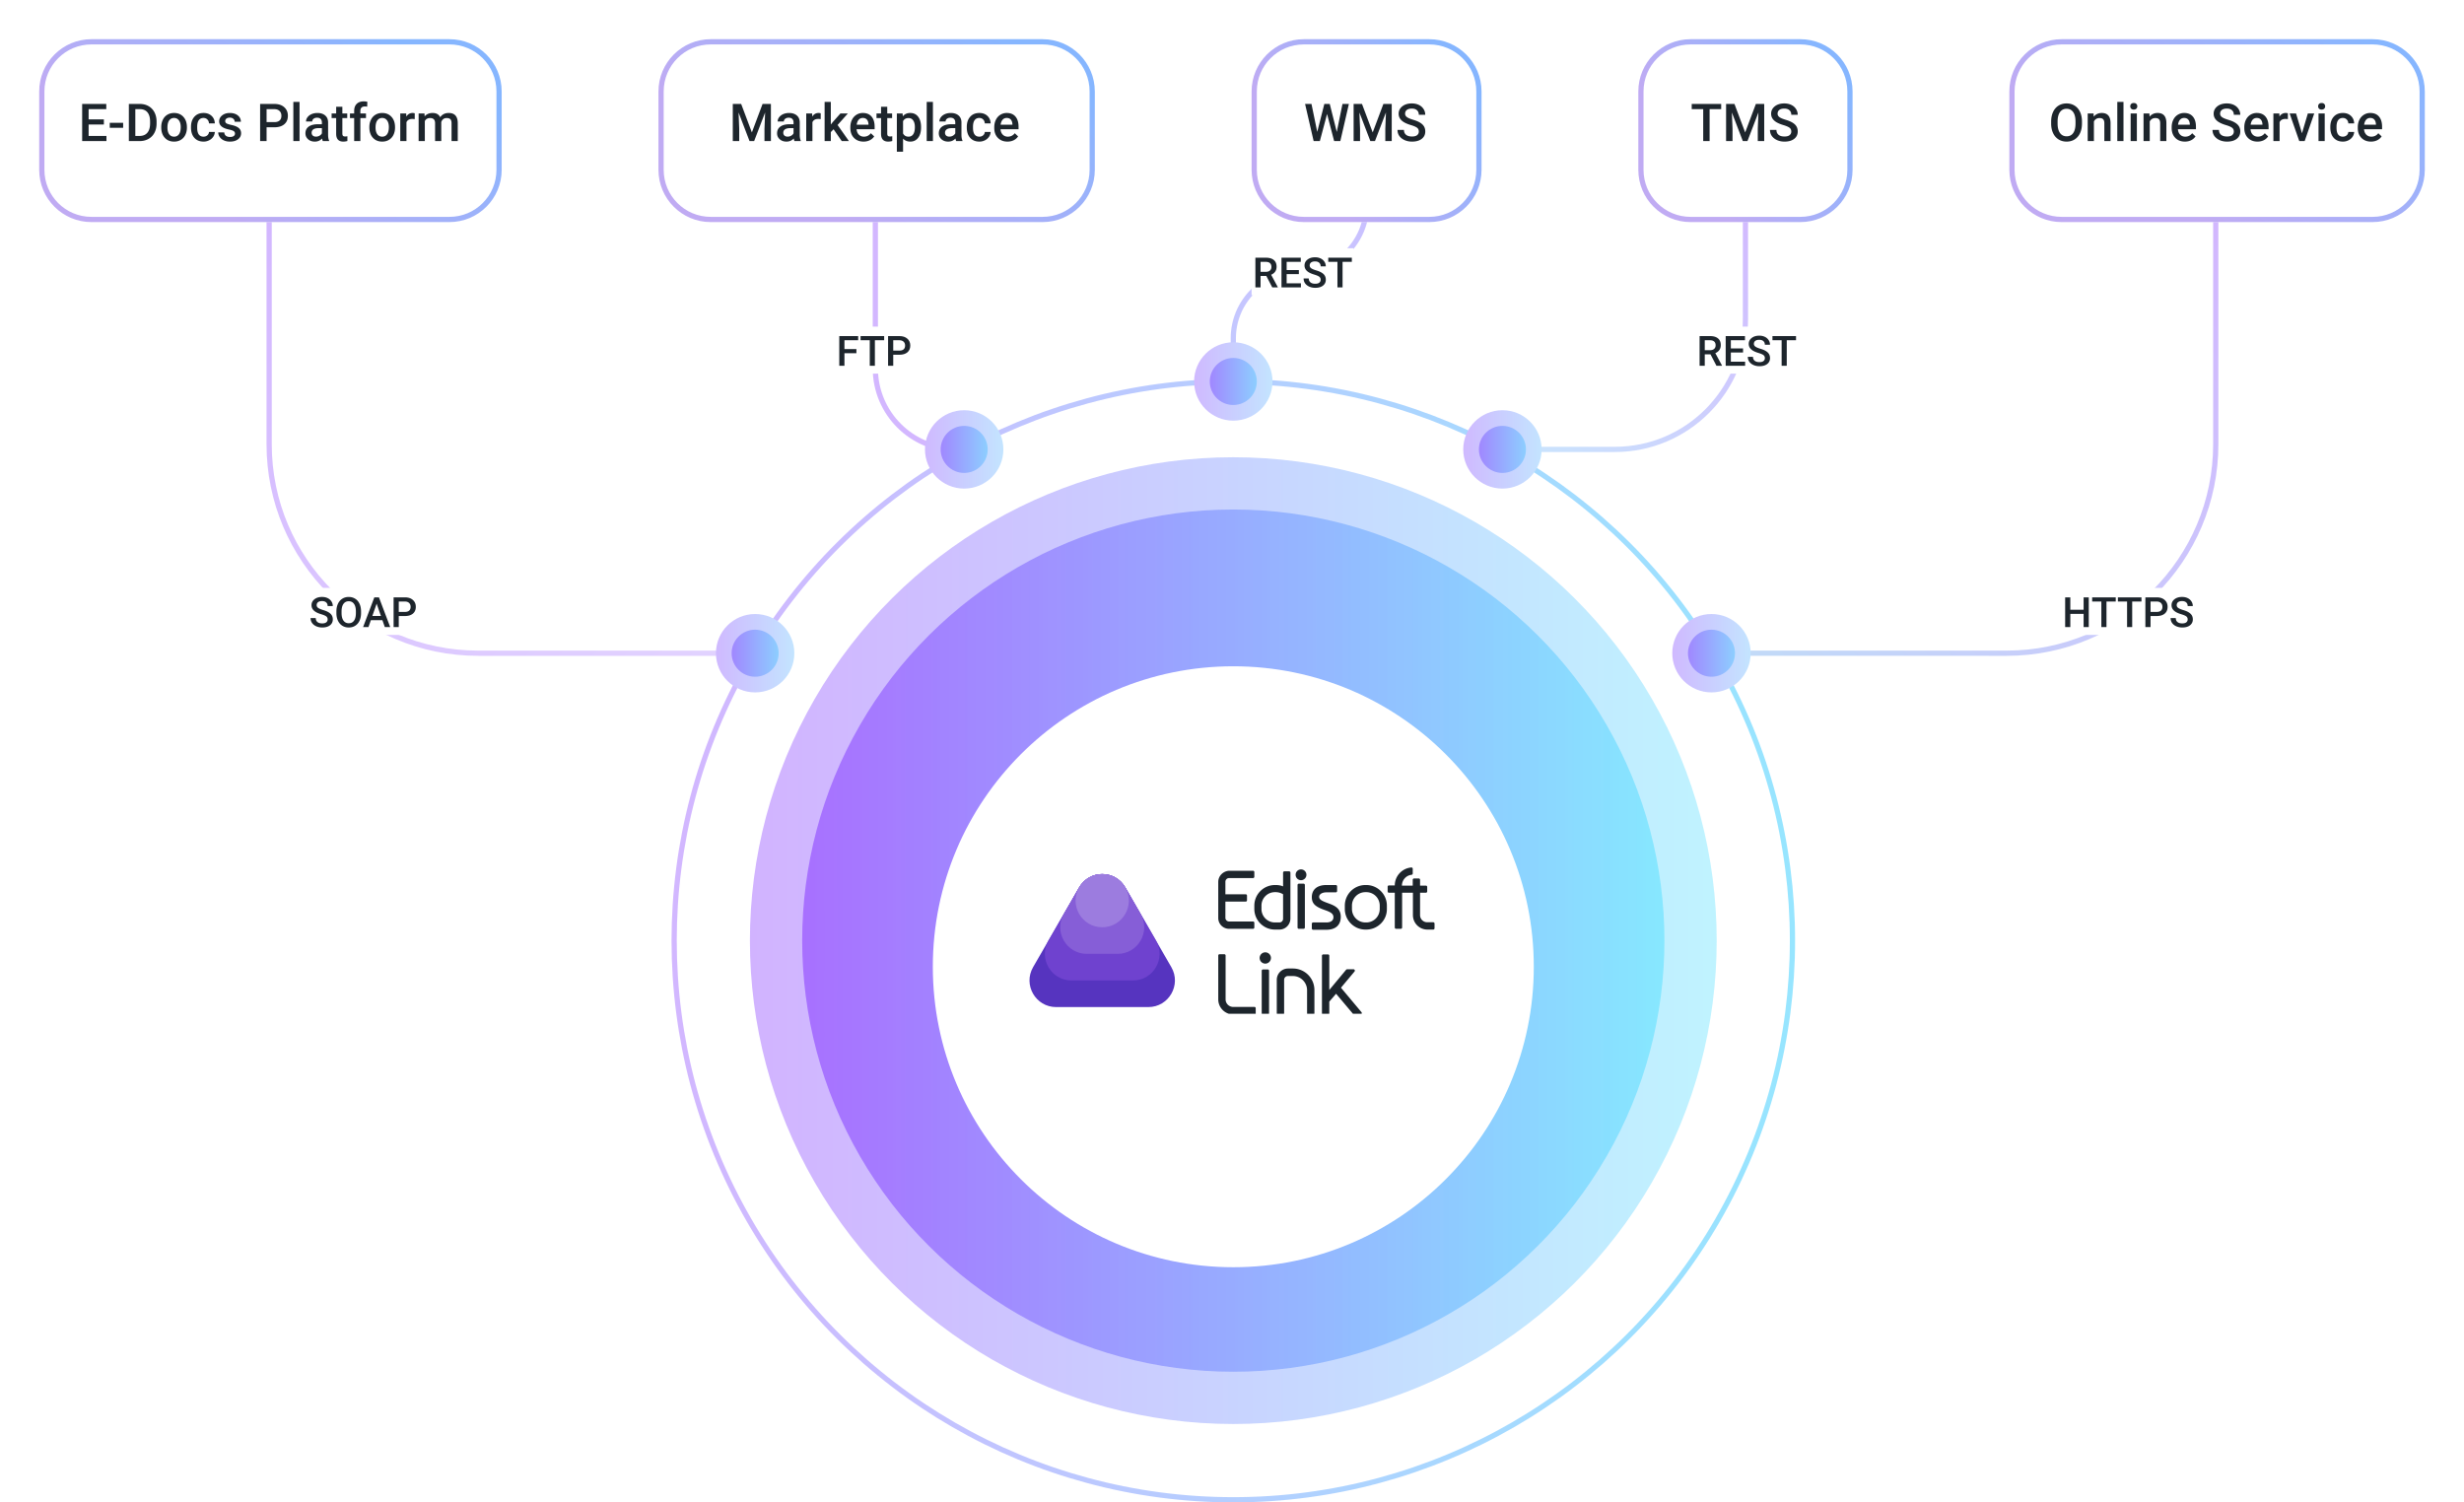 <svg xmlns="http://www.w3.org/2000/svg" fill="none" viewBox="0 0 943 575"><path stroke="url(#a)" stroke-miterlimit="1.525" stroke-width="2" d="M848 70v100c0 44.183-35.817 80-80 80H665" opacity=".5"/><path stroke="url(#b)" stroke-miterlimit="1.525" stroke-width="2" d="M103 70v100c0 44.183 35.817 80 80 80h103" opacity=".5"/><path stroke="url(#c)" stroke-miterlimit="1.525" stroke-width="2" d="M668 72v50c0 27.614-22.386 50-50 50h-31" opacity=".5"/><path stroke="url(#d)" stroke-miterlimit="1.525" stroke-width="2" d="M335 72v69c0 17.121 13.879 31 31 31" opacity=".5"/><path stroke="url(#e)" stroke-miterlimit="1.525" stroke-width="2" d="M472 132v-2.5c0-14.083 11.417-25.5 25.5-25.5S523 92.583 523 78.5v-12" opacity=".5"/><circle cx="472" cy="360" r="215" fill="#fff" opacity=".5"/><circle cx="472.001" cy="360" r="214" stroke="url(#f)" stroke-miterlimit="1.525" stroke-width="2" opacity=".5" transform="rotate(90 472.001 360)"/><circle cx="472" cy="360" r="185" fill="url(#g)" fill-opacity=".4" transform="rotate(90 472 360)"/><circle cx="472" cy="360" r="165" fill="url(#h)" fill-opacity=".6" transform="rotate(90 472 360)"/><g filter="url(#i)"><circle cx="472" cy="360" r="115" fill="#fff"/></g><g clip-path="url(#j)"><path fill="#1D252C" d="M466.24 337.538v13.808a4.128 4.128 0 0 0 4.135 4.135h9.156a.505.505 0 0 0 .516-.517v-1.772a.504.504 0 0 0-.516-.517h-9.156a1.402 1.402 0 0 1-1.403-1.403v-6.202h7.753a.505.505 0 0 0 .517-.517v-1.772a.505.505 0 0 0-.517-.517h-7.753v-4.799c0-.739.591-1.403 1.403-1.403h9.156a.505.505 0 0 0 .516-.517v-1.772a.504.504 0 0 0-.516-.517h-9.156c-2.289.148-4.135 1.993-4.135 4.282Z"/><path fill="#1D252C" d="M489.646 355.775h-1.698c-4.357 0-7.901-3.544-7.901-7.9v-1.256c0-4.356 3.544-7.9 7.901-7.9h.295c.96 0 1.92.148 2.806.517v-5.243c0-.295.221-.516.517-.516h1.772c.295 0 .517.221.517.516v17.647c-.074 2.289-1.92 4.135-4.209 4.135Zm-1.698-14.324a5.137 5.137 0 0 0-5.169 5.168v1.256a5.137 5.137 0 0 0 5.169 5.168h1.698c.738 0 1.403-.59 1.403-1.403v-9.377a5.39 5.39 0 0 0-2.806-.812h-.295ZM497.915 336.871a2.066 2.066 0 1 0 0-4.132 2.066 2.066 0 0 0 0 4.132ZM497.104 355.48h1.772a.505.505 0 0 0 .517-.517v-16.244a.505.505 0 0 0-.517-.516h-1.772a.505.505 0 0 0-.517.516v16.244c0 .296.222.517.517.517ZM507.589 355.849c3.691 0 5.537-1.92 5.537-4.947 0-3.101-2.067-4.209-4.504-5.095-2.436-.886-3.765-1.403-3.765-2.584 0-1.034 1.255-1.698 2.732-1.698h3.617a.505.505 0 0 0 .517-.517v-1.772a.504.504 0 0 0-.517-.517h-3.617c-3.545 0-5.538 1.772-5.538 4.651 0 2.659 1.624 3.766 5.021 4.947 2.362.813 3.248 1.477 3.248 2.732 0 1.256-.959 1.994-2.731 1.994h-5.021a.505.505 0 0 0-.517.517v1.772c0 .295.221.517.517.517h5.021ZM522.873 355.775h-.296c-4.356 0-7.9-3.544-7.9-7.901v-1.255c0-4.356 3.544-7.9 7.9-7.9h.296c4.356 0 7.9 3.544 7.9 7.9v1.255c.074 4.357-3.544 7.901-7.9 7.901Zm-.296-14.324a5.137 5.137 0 0 0-5.168 5.168v1.255a5.137 5.137 0 0 0 5.168 5.169h.296a5.137 5.137 0 0 0 5.168-5.169v-1.255a5.137 5.137 0 0 0-5.168-5.168h-.296ZM546.205 352.97a2.726 2.726 0 0 1-2.732-2.732v-8.565h2.215a.505.505 0 0 0 .517-.517v-1.699a.505.505 0 0 0-.517-.516h-2.215v-2.215a.505.505 0 0 0-.517-.517h-1.772a.504.504 0 0 0-.517.517v2.215h-4.135c0-2.142 1.624-3.914 3.692-4.135.221 0 .443-.222.443-.517v-1.772a.505.505 0 0 0-.517-.517c-3.544.295-6.35 3.249-6.35 6.867h-2.215a.505.505 0 0 0-.517.517v1.772c0 .295.222.517.517.517h2.215v13.29c0 .295.222.517.517.517h1.772a.505.505 0 0 0 .517-.517v-13.29h4.135v8.565a5.53 5.53 0 0 0 5.537 5.537h2.216a.504.504 0 0 0 .516-.517v-1.772a.504.504 0 0 0-.516-.516h-2.289ZM485.179 388.251h-1.801a.492.492 0 0 1-.504-.505v-16.208c0-.288.216-.504.504-.504h1.801c.288 0 .504.216.504.504v16.208a.492.492 0 0 1-.504.505ZM484.242 368.802a2.162 2.162 0 1 0 0-4.324 2.162 2.162 0 0 0 0 4.324ZM490.942 388.251h-1.801a.493.493 0 0 1-.505-.504v-12.75a4.335 4.335 0 0 1 4.323-4.323h1.801a8.24 8.24 0 0 1 8.284 8.285v8.788a.492.492 0 0 1-.504.504h-1.801a.493.493 0 0 1-.505-.504v-8.788c0-2.954-2.449-5.403-5.402-5.403h-1.945c-.793 0-1.441.648-1.441 1.441v12.75a.492.492 0 0 1-.504.504ZM480.143 388.252h-8.14c-3.17 0-5.763-2.593-5.763-5.763v-16.785c0-.288.216-.504.504-.504h1.801c.288 0 .505.216.505.504v16.785a2.89 2.89 0 0 0 2.881 2.882h8.14c.289 0 .505.216.505.504v1.801c.072.36-.144.576-.433.576ZM521.053 387.387l-7.852-9.365 5.187-6.195c.288-.36.072-.864-.433-.864h-2.377c-.144 0-.288.072-.432.216l-6.412 7.708v-13.111a.493.493 0 0 0-.504-.505h-1.801a.493.493 0 0 0-.504.505v21.972c0 .288.216.504.504.504h1.801a.492.492 0 0 0 .504-.504v-4.395l2.594-3.025 6.555 7.78c.072.144.216.216.432.216h2.378c.36-.072.648-.576.36-.937Z"/><path fill="#5634BF" d="M413.015 339.611c3.919-6.787 13.716-6.787 17.635 0l17.636 30.546c3.919 6.788-.98 15.273-8.818 15.273h-35.271c-7.838 0-12.737-8.485-8.818-15.273l17.636-30.546Z"/><path fill="#6F42CF" d="M413.015 339.611c3.919-6.787 13.716-6.787 17.635 0l11.757 20.364c3.919 6.788-.98 15.273-8.818 15.273h-23.514c-7.838 0-12.736-8.485-8.817-15.273l11.757-20.364Z"/><path fill="#865ED7" d="M413.015 339.611c3.919-6.787 13.716-6.787 17.635 0l5.879 10.182c3.919 6.788-.98 15.273-8.818 15.273h-11.757c-7.838 0-12.737-8.485-8.818-15.273l5.879-10.182Z"/><path fill="#9C7CDF" d="M413.014 339.611c3.919-6.787 13.717-6.787 17.636 0 3.919 6.788-.98 15.273-8.818 15.273-7.838 0-12.737-8.485-8.818-15.273Z"/></g><circle cx="15" cy="15" r="15" fill="url(#k)" transform="matrix(0 -1 -1 0 304 265)"/><circle cx="9" cy="9" r="9" fill="url(#l)" transform="matrix(0 -1 -1 0 298 259)"/><circle cx="15" cy="15" r="15" fill="url(#m)" transform="matrix(0 -1 -1 0 670 265)"/><circle cx="9" cy="9" r="9" fill="url(#n)" transform="matrix(0 -1 -1 0 664 259)"/><circle cx="15" cy="15" r="15" fill="url(#o)" transform="matrix(0 -1 -1 0 384 187)"/><circle cx="9" cy="9" r="9" fill="url(#p)" transform="matrix(0 -1 -1 0 378 181)"/><circle cx="15" cy="15" r="15" fill="url(#q)" transform="matrix(0 -1 -1 0 590 187)"/><circle cx="9" cy="9" r="9" fill="url(#r)" transform="matrix(0 -1 -1 0 584 181)"/><circle cx="15" cy="15" r="15" fill="url(#s)" transform="matrix(0 -1 -1 0 487 161)"/><circle cx="9" cy="9" r="9" fill="url(#t)" transform="matrix(0 -1 -1 0 481 155)"/><g filter="url(#u)"><path fill="#fff" d="M928 30c0-11.046-8.954-20-20-20H789c-11.046 0-20 8.954-20 20v30c0 11.046 8.954 20 20 20h119c11.046 0 20-8.954 20-20V30Z"/><path stroke="url(#v)" stroke-width="2" d="M927 30c0-10.493-8.507-19-19-19H789c-10.493 0-19 8.507-19 19v30c0 10.493 8.507 19 19 19h119c10.493 0 19-8.507 19-19V30Z"/></g><path fill="#1D252C" d="M796.793 47.262c0 1.393-.241 2.617-.723 3.672-.481 1.048-1.172 1.855-2.07 2.422-.892.56-1.921.84-3.086.84-1.152 0-2.181-.28-3.086-.84-.898-.567-1.595-1.371-2.09-2.413-.488-1.041-.735-2.242-.742-3.603v-.8c0-1.388.244-2.612.733-3.673.494-1.061 1.188-1.872 2.08-2.431.898-.567 1.927-.85 3.086-.85 1.158 0 2.184.28 3.076.84.898.553 1.591 1.354 2.08 2.402.488 1.042.735 2.256.742 3.643v.79Zm-2.471-.742c0-1.576-.299-2.784-.898-3.623-.593-.84-1.436-1.26-2.529-1.26-1.068 0-1.905.42-2.51 1.26-.599.833-.905 2.014-.918 3.544v.82c0 1.563.303 2.77.908 3.624.612.853 1.458 1.28 2.539 1.28 1.094 0 1.934-.418 2.52-1.25.592-.834.888-2.052.888-3.653v-.742Zm6.905-3.086.068 1.22c.781-.944 1.807-1.416 3.076-1.416 2.201 0 3.32 1.26 3.359 3.78V54h-2.373v-6.846c0-.67-.146-1.165-.439-1.484-.286-.326-.758-.488-1.416-.488-.957 0-1.67.433-2.139 1.298V54h-2.373V43.434h2.237ZM812.682 54h-2.373V39h2.373v15Zm5.117 0h-2.373V43.434h2.373V54Zm-2.52-13.31c0-.365.114-.668.342-.909.234-.24.567-.361.996-.361.43 0 .762.12.996.361.235.241.352.544.352.909 0 .358-.117.657-.352.898-.234.234-.566.352-.996.352-.429 0-.762-.118-.996-.352a1.256 1.256 0 0 1-.342-.898Zm7.315 2.744.068 1.22c.781-.944 1.807-1.416 3.076-1.416 2.201 0 3.321 1.26 3.36 3.78V54h-2.373v-6.846c0-.67-.147-1.165-.44-1.484-.286-.326-.758-.488-1.416-.488-.957 0-1.67.433-2.139 1.298V54h-2.373V43.434h2.237Zm13.584 10.761c-1.504 0-2.725-.472-3.662-1.416-.931-.95-1.397-2.213-1.397-3.789v-.293c0-1.054.202-1.995.606-2.822.41-.833.983-1.481 1.718-1.943a4.532 4.532 0 0 1 2.461-.694c1.439 0 2.549.46 3.33 1.377.788.918 1.182 2.217 1.182 3.897v.957h-6.904c.071.872.361 1.562.869 2.07.514.508 1.159.762 1.933.762 1.088 0 1.973-.44 2.657-1.319l1.279 1.221a4.303 4.303 0 0 1-1.699 1.475c-.703.345-1.494.517-2.373.517Zm-.283-9.052c-.652 0-1.179.227-1.583.683-.397.456-.651 1.09-.761 1.904h4.521v-.175c-.052-.795-.263-1.394-.634-1.797-.372-.41-.886-.615-1.543-.615Zm19.013 5.195c0-.625-.221-1.107-.664-1.445-.436-.339-1.227-.68-2.373-1.026-1.146-.345-2.057-.729-2.734-1.152-1.296-.814-1.944-1.875-1.944-3.184 0-1.146.466-2.09 1.397-2.832.937-.742 2.152-1.113 3.642-1.113.99 0 1.872.182 2.647.547.775.364 1.383.885 1.826 1.562a3.97 3.97 0 0 1 .664 2.237h-2.461c0-.742-.234-1.322-.703-1.739-.462-.423-1.126-.634-1.992-.634-.807 0-1.436.172-1.885.517-.443.345-.664.827-.664 1.446 0 .52.241.956.723 1.308.481.345 1.276.684 2.383 1.016 1.106.325 1.995.7 2.666 1.123.67.416 1.162.898 1.474 1.445.313.54.469 1.175.469 1.904 0 1.185-.456 2.13-1.367 2.832-.905.697-2.136 1.045-3.692 1.045-1.028 0-1.976-.188-2.841-.566-.86-.384-1.53-.912-2.012-1.582-.475-.67-.713-1.452-.713-2.344h2.471c0 .807.267 1.432.8 1.875.534.443 1.299.664 2.295.664.86 0 1.504-.172 1.934-.517.436-.352.654-.814.654-1.387Zm9.063 3.857c-1.504 0-2.725-.472-3.662-1.416-.931-.95-1.397-2.213-1.397-3.789v-.293c0-1.054.202-1.995.606-2.822.41-.833.983-1.481 1.718-1.943a4.532 4.532 0 0 1 2.461-.694c1.439 0 2.549.46 3.33 1.377.788.918 1.182 2.217 1.182 3.897v.957h-6.904c.071.872.361 1.562.869 2.07.514.508 1.159.762 1.933.762 1.088 0 1.973-.44 2.657-1.319l1.279 1.221a4.303 4.303 0 0 1-1.699 1.475c-.703.345-1.494.517-2.373.517Zm-.283-9.052c-.652 0-1.179.227-1.583.683-.397.456-.651 1.09-.761 1.904h4.521v-.175c-.052-.795-.263-1.394-.635-1.797-.371-.41-.885-.615-1.542-.615Zm11.904.459a5.878 5.878 0 0 0-.967-.079c-1.087 0-1.82.417-2.197 1.25V54h-2.373V43.434h2.265l.059 1.181c.573-.918 1.367-1.377 2.383-1.377.338 0 .618.046.84.137l-.01 2.227Zm5.4 5.39 2.237-7.558h2.451L882.018 54h-2.061l-3.691-10.566h2.461l2.265 7.558ZM889.693 54h-2.373V43.434h2.373V54Zm-2.519-13.31c0-.365.114-.668.342-.909.234-.24.566-.361.996-.361.429 0 .761.12.996.361.234.241.351.544.351.909 0 .358-.117.657-.351.898-.235.234-.567.352-.996.352-.43 0-.762-.118-.996-.352a1.256 1.256 0 0 1-.342-.898Zm9.453 11.61c.592 0 1.084-.172 1.475-.517a1.77 1.77 0 0 0 .625-1.28h2.236a3.511 3.511 0 0 1-.615 1.847 4.05 4.05 0 0 1-1.563 1.347 4.655 4.655 0 0 1-2.129.498c-1.478 0-2.649-.478-3.515-1.435-.866-.957-1.299-2.279-1.299-3.965v-.244c0-1.608.429-2.894 1.289-3.858.859-.97 2.031-1.455 3.515-1.455 1.257 0 2.279.368 3.067 1.104.794.729 1.211 1.69 1.25 2.88h-2.236c-.026-.605-.235-1.103-.625-1.494-.385-.39-.876-.585-1.475-.585-.768 0-1.361.28-1.777.84-.417.553-.629 1.396-.635 2.529v.38c0 1.146.205 2.002.615 2.569.417.56 1.016.84 1.797.84Zm10.781 1.895c-1.504 0-2.724-.472-3.662-1.416-.931-.95-1.396-2.213-1.396-3.789v-.293c0-1.054.201-1.995.605-2.822.41-.833.983-1.481 1.719-1.943a4.532 4.532 0 0 1 2.461-.694c1.439 0 2.549.46 3.33 1.377.788.918 1.181 2.217 1.181 3.897v.957h-6.904c.072.872.362 1.562.869 2.07.515.508 1.159.762 1.934.762 1.087 0 1.973-.44 2.656-1.319l1.279 1.221a4.296 4.296 0 0 1-1.699 1.475c-.703.345-1.494.517-2.373.517Zm-.283-9.052c-.651 0-1.178.227-1.582.683-.397.456-.651 1.09-.762 1.904h4.522v-.175c-.052-.795-.264-1.394-.635-1.797-.371-.41-.885-.615-1.543-.615Z"/><g filter="url(#w)"><path fill="#fff" d="M709 30c0-11.046-8.954-20-20-20h-42c-11.046 0-20 8.954-20 20v30c0 11.046 8.954 20 20 20h42c11.046 0 20-8.954 20-20V30Z"/><path stroke="url(#x)" stroke-width="2" d="M708 30c0-10.493-8.507-19-19-19h-42c-10.493 0-19 8.507-19 19v30c0 10.493 8.507 19 19 19h42c10.493 0 19-8.507 19-19V30Z"/></g><path fill="#1D252C" d="M658.719 41.773h-4.434V54h-2.451V41.773h-4.395v-1.992h11.28v1.992Zm5.078-1.992 4.101 10.899 4.092-10.899h3.194V54h-2.461v-4.688l.244-6.269L668.768 54H667l-4.189-10.947.244 6.26V54h-2.461V39.781h3.203Zm21.748 10.557c0-.625-.221-1.107-.664-1.445-.436-.339-1.227-.68-2.373-1.026-1.146-.345-2.057-.729-2.735-1.152-1.295-.814-1.943-1.875-1.943-3.184 0-1.146.466-2.09 1.397-2.832.937-.742 2.151-1.113 3.642-1.113.99 0 1.872.182 2.647.547.774.364 1.383.885 1.826 1.562a3.97 3.97 0 0 1 .664 2.237h-2.461c0-.742-.234-1.322-.703-1.739-.462-.423-1.127-.634-1.992-.634-.808 0-1.436.172-1.885.517-.443.345-.664.827-.664 1.446 0 .52.241.956.722 1.308.482.345 1.276.684 2.383 1.016 1.107.325 1.996.7 2.666 1.123.671.416 1.162.898 1.475 1.445.312.54.469 1.175.469 1.904 0 1.185-.456 2.13-1.368 2.832-.905.697-2.135 1.045-3.691 1.045-1.029 0-1.976-.188-2.842-.566-.859-.384-1.53-.912-2.011-1.582-.476-.67-.713-1.452-.713-2.344h2.47c0 .807.267 1.432.801 1.875.534.443 1.299.664 2.295.664.859 0 1.504-.172 1.934-.517.436-.352.654-.814.654-1.387Z"/><g filter="url(#y)"><path fill="#fff" d="M567 30c0-11.046-8.954-20-20-20h-48c-11.046 0-20 8.954-20 20v30c0 11.046 8.954 20 20 20h48c11.046 0 20-8.954 20-20V30Z"/><path stroke="url(#z)" stroke-width="2" d="M566 30c0-10.493-8.507-19-19-19h-48c-10.493 0-19 8.507-19 19v30c0 10.493 8.507 19 19 19h48c10.493 0 19-8.507 19-19V30Z"/></g><path fill="#1D252C" d="m511.598 50.484 2.187-10.703h2.451L512.955 54h-2.363l-2.705-10.38L505.123 54h-2.373l-3.281-14.219h2.451l2.207 10.684 2.715-10.684h2.07l2.686 10.703Zm9.648-10.703 4.102 10.899 4.091-10.899h3.194V54h-2.461v-4.688l.244-6.269L526.217 54h-1.768l-4.189-10.947.244 6.26V54h-2.461V39.781h3.203Zm21.748 10.557c0-.625-.221-1.107-.664-1.445-.436-.339-1.227-.68-2.373-1.026-1.146-.345-2.057-.729-2.734-1.152-1.296-.814-1.944-1.875-1.944-3.184 0-1.146.466-2.09 1.397-2.832.937-.742 2.151-1.113 3.642-1.113.99 0 1.872.182 2.647.547.775.364 1.383.885 1.826 1.562a3.97 3.97 0 0 1 .664 2.237h-2.461c0-.742-.234-1.322-.703-1.739-.462-.423-1.126-.634-1.992-.634-.807 0-1.436.172-1.885.517-.443.345-.664.827-.664 1.446 0 .52.241.956.723 1.308.481.345 1.276.684 2.382 1.016 1.107.325 1.996.7 2.666 1.123.671.416 1.163.898 1.475 1.445.313.54.469 1.175.469 1.904 0 1.185-.456 2.13-1.367 2.832-.905.697-2.136 1.045-3.692 1.045-1.028 0-1.976-.188-2.842-.566-.859-.384-1.529-.912-2.011-1.582-.476-.67-.713-1.452-.713-2.344h2.471c0 .807.266 1.432.8 1.875.534.443 1.299.664 2.295.664.86 0 1.504-.172 1.934-.517.436-.352.654-.814.654-1.387Z"/><g filter="url(#A)"><path fill="#fff" d="M419 30c0-11.046-8.954-20-20-20H272c-11.046 0-20 8.954-20 20v30c0 11.046 8.954 20 20 20h127c11.046 0 20-8.954 20-20V30Z"/><path stroke="url(#B)" stroke-width="2" d="M418 30c0-10.493-8.507-19-19-19H272c-10.493 0-19 8.507-19 19v30c0 10.493 8.507 19 19 19h127c10.493 0 19-8.507 19-19V30Z"/></g><path fill="#1D252C" d="m283.648 39.781 4.102 10.899 4.092-10.899h3.193V54h-2.461v-4.688l.244-6.269L288.619 54h-1.767l-4.19-10.947.244 6.26V54h-2.461V39.781h3.203ZM304.049 54c-.104-.202-.195-.53-.274-.986-.755.787-1.679 1.181-2.773 1.181-1.061 0-1.927-.302-2.598-.908-.67-.605-1.006-1.354-1.006-2.246 0-1.126.417-1.989 1.25-2.588.84-.605 2.038-.908 3.594-.908h1.455v-.693c0-.547-.153-.983-.459-1.309-.306-.332-.771-.498-1.396-.498-.541 0-.983.137-1.328.41-.345.267-.518.609-.518 1.026h-2.373c0-.58.192-1.12.576-1.622.384-.507.905-.905 1.563-1.191.664-.286 1.403-.43 2.217-.43 1.236 0 2.223.313 2.959.938.735.618 1.113 1.49 1.132 2.617v4.766c0 .95.134 1.709.401 2.275V54h-2.422Zm-2.608-1.709c.469 0 .909-.114 1.319-.342.416-.228.729-.534.937-.918V49.04h-1.279c-.879 0-1.54.153-1.982.459-.443.306-.665.739-.665 1.299 0 .456.15.82.45 1.094.306.267.713.4 1.22.4Zm12.647-6.69a5.878 5.878 0 0 0-.967-.078c-1.087 0-1.82.417-2.197 1.25V54h-2.373V43.434h2.265l.059 1.181c.573-.918 1.367-1.377 2.383-1.377.338 0 .618.046.84.137l-.01 2.227Zm4.932 3.868-1.055 1.084V54h-2.373V39h2.373v8.652l.742-.927 2.92-3.291h2.852l-3.926 4.404L324.898 54h-2.744l-3.134-4.531Zm11.474 4.726c-1.504 0-2.724-.472-3.662-1.416-.931-.95-1.396-2.213-1.396-3.789v-.293c0-1.054.201-1.995.605-2.822.41-.833.983-1.481 1.719-1.943a4.53 4.53 0 0 1 2.461-.694c1.439 0 2.549.46 3.33 1.377.788.918 1.181 2.217 1.181 3.897v.957h-6.904c.072.872.361 1.562.869 2.07.515.508 1.159.762 1.934.762 1.087 0 1.973-.44 2.656-1.319l1.279 1.221a4.296 4.296 0 0 1-1.699 1.475c-.703.345-1.494.517-2.373.517Zm-.283-9.052c-.651 0-1.178.227-1.582.683-.397.456-.651 1.09-.762 1.904h4.522v-.175c-.052-.795-.264-1.394-.635-1.797-.371-.41-.886-.615-1.543-.615Zm9.346-4.278v2.569h1.865v1.757h-1.865v5.899c0 .403.078.696.234.879.163.175.449.263.859.263.274 0 .551-.032.83-.097v1.836c-.54.15-1.061.224-1.562.224-1.823 0-2.734-1.005-2.734-3.017V45.19h-1.739v-1.757h1.739v-2.569h2.373Zm12.939 7.96c0 1.633-.371 2.939-1.113 3.915-.742.97-1.738 1.455-2.988 1.455-1.159 0-2.087-.38-2.784-1.142v5.01h-2.373v-14.63h2.188l.097 1.075c.697-.847 1.644-1.27 2.842-1.27 1.289 0 2.298.482 3.028 1.446.735.957 1.103 2.288 1.103 3.994v.146Zm-2.363-.206c0-1.054-.212-1.891-.635-2.51-.417-.618-1.016-.927-1.797-.927-.97 0-1.666.4-2.09 1.2v4.688c.43.82 1.133 1.23 2.11 1.23.755 0 1.344-.302 1.767-.907.43-.612.645-1.537.645-2.774ZM357.037 54h-2.373V39h2.373v15Zm8.906 0c-.104-.202-.195-.53-.273-.986-.755.787-1.68 1.181-2.774 1.181-1.061 0-1.927-.302-2.597-.908-.671-.605-1.006-1.354-1.006-2.246 0-1.126.417-1.989 1.25-2.588.84-.605 2.038-.908 3.594-.908h1.455v-.693c0-.547-.153-.983-.459-1.309-.306-.332-.772-.498-1.397-.498-.54 0-.983.137-1.328.41-.345.267-.517.609-.517 1.026h-2.373c0-.58.192-1.12.576-1.622.384-.507.905-.905 1.562-1.191.664-.286 1.403-.43 2.217-.43 1.237 0 2.223.313 2.959.938.736.618 1.113 1.49 1.133 2.617v4.766c0 .95.133 1.709.4 2.275V54h-2.422Zm-2.607-1.709a2.67 2.67 0 0 0 1.318-.342 2.28 2.28 0 0 0 .938-.918V49.04h-1.28c-.878 0-1.539.153-1.982.459-.443.306-.664.739-.664 1.299 0 .456.15.82.449 1.094.306.267.713.4 1.221.4Zm11.455.01c.592 0 1.084-.173 1.475-.518a1.77 1.77 0 0 0 .625-1.28h2.236a3.511 3.511 0 0 1-.615 1.847 4.05 4.05 0 0 1-1.563 1.347 4.655 4.655 0 0 1-2.129.498c-1.478 0-2.649-.478-3.515-1.435-.866-.957-1.299-2.279-1.299-3.965v-.244c0-1.608.43-2.894 1.289-3.858.859-.97 2.031-1.455 3.516-1.455 1.256 0 2.278.368 3.066 1.104.794.729 1.211 1.69 1.25 2.88h-2.236c-.026-.605-.235-1.103-.625-1.494-.384-.39-.876-.585-1.475-.585-.768 0-1.361.28-1.777.84-.417.553-.629 1.396-.635 2.529v.38c0 1.146.205 2.002.615 2.569.417.56 1.016.84 1.797.84Zm10.781 1.894c-1.504 0-2.724-.472-3.662-1.416-.931-.95-1.396-2.213-1.396-3.789v-.293c0-1.054.201-1.995.605-2.822.41-.833.983-1.481 1.719-1.943a4.532 4.532 0 0 1 2.461-.694c1.439 0 2.549.46 3.33 1.377.788.918 1.182 2.217 1.182 3.897v.957h-6.905c.072.872.362 1.562.869 2.07.515.508 1.159.762 1.934.762 1.087 0 1.973-.44 2.656-1.319l1.28 1.221a4.306 4.306 0 0 1-1.7 1.475c-.703.345-1.494.517-2.373.517Zm-.283-9.052c-.651 0-1.178.227-1.582.683-.397.456-.651 1.09-.762 1.904h4.522v-.175c-.052-.795-.264-1.394-.635-1.797-.371-.41-.885-.615-1.543-.615Z"/><g filter="url(#C)"><path fill="#fff" d="M192 30c0-11.046-8.954-20-20-20H35c-11.046 0-20 8.954-20 20v30c0 11.046 8.954 20 20 20h137c11.046 0 20-8.954 20-20V30Z"/><path stroke="url(#D)" stroke-width="2" d="M191 30c0-10.493-8.507-19-19-19H35c-10.493 0-19 8.507-19 19v30c0 10.493 8.507 19 19 19h137c10.493 0 19-8.507 19-19V30Z"/></g><path fill="#1D252C" d="M39.756 47.652h-5.84v4.375h6.826V54h-9.297V39.781h9.229v1.992h-6.758V45.7h5.84v1.953Zm7.373 1.26h-5.127v-1.914h5.127v1.914ZM49.316 54V39.781h4.2c1.256 0 2.37.28 3.34.84a5.718 5.718 0 0 1 2.265 2.383c.534 1.029.8 2.207.8 3.535v.713c0 1.348-.27 2.532-.81 3.555a5.619 5.619 0 0 1-2.295 2.363c-.99.553-2.125.83-3.408.83h-4.092Zm2.471-12.227v10.254h1.611c1.296 0 2.289-.403 2.979-1.21.697-.814 1.051-1.98 1.064-3.497v-.79c0-1.544-.335-2.722-1.006-3.536-.67-.814-1.643-1.22-2.92-1.22h-1.728Zm9.922 6.846c0-1.035.205-1.966.615-2.793.41-.833.986-1.471 1.729-1.914.742-.45 1.595-.674 2.558-.674 1.426 0 2.582.46 3.467 1.377.892.918 1.374 2.136 1.445 3.653l.01.556c0 1.042-.202 1.973-.605 2.793a4.399 4.399 0 0 1-1.719 1.905c-.742.449-1.602.673-2.578.673-1.491 0-2.686-.495-3.584-1.484-.892-.996-1.338-2.321-1.338-3.975v-.117Zm2.373.205c0 1.087.225 1.94.674 2.559.45.612 1.074.918 1.875.918.8 0 1.422-.313 1.865-.938.45-.625.674-1.54.674-2.744 0-1.068-.231-1.914-.693-2.539-.456-.625-1.078-.937-1.866-.937-.774 0-1.39.309-1.845.927-.456.612-.684 1.53-.684 2.754Zm13.799 3.477c.592 0 1.084-.173 1.475-.518.39-.345.598-.771.625-1.28h2.236a3.51 3.51 0 0 1-.615 1.847 4.053 4.053 0 0 1-1.563 1.347 4.657 4.657 0 0 1-2.129.498c-1.478 0-2.65-.478-3.516-1.435-.865-.957-1.298-2.279-1.298-3.965v-.244c0-1.608.43-2.894 1.289-3.858.86-.97 2.031-1.455 3.515-1.455 1.257 0 2.279.368 3.067 1.104.794.729 1.21 1.69 1.25 2.88H79.98c-.027-.605-.235-1.103-.625-1.494-.385-.39-.876-.585-1.475-.585-.768 0-1.36.28-1.778.84-.416.553-.628 1.396-.634 2.529v.38c0 1.146.205 2.002.615 2.569.417.56 1.016.84 1.797.84Zm12.05-1.172c0-.423-.175-.745-.527-.967-.345-.221-.92-.417-1.728-.586-.808-.17-1.481-.384-2.022-.644-1.185-.573-1.777-1.403-1.777-2.49 0-.912.384-1.674 1.152-2.286.769-.612 1.745-.918 2.93-.918 1.263 0 2.282.313 3.057.938.78.625 1.171 1.435 1.171 2.431h-2.373c0-.455-.169-.833-.507-1.132-.339-.306-.788-.46-1.348-.46-.52 0-.947.121-1.28.362-.325.24-.488.563-.488.967 0 .364.153.648.46.85.305.201.924.406 1.855.615.93.201 1.66.446 2.187.732.534.28.928.619 1.182 1.016.26.397.39.878.39 1.445 0 .95-.393 1.722-1.181 2.314-.788.586-1.82.88-3.096.88-.866 0-1.637-.157-2.314-.47-.677-.312-1.205-.742-1.582-1.288a3.051 3.051 0 0 1-.567-1.768h2.305c.033.56.244.993.635 1.299.39.3.908.449 1.553.449.625 0 1.1-.117 1.425-.352.326-.24.489-.553.489-.937Zm12.09-2.412V54h-2.47V39.781h5.439c1.589 0 2.849.414 3.78 1.24.937.827 1.406 1.921 1.406 3.282 0 1.393-.459 2.477-1.377 3.252-.912.774-2.191 1.162-3.838 1.162h-2.94Zm0-1.983h2.969c.879 0 1.55-.205 2.012-.615.462-.416.693-1.016.693-1.797 0-.768-.234-1.38-.703-1.836-.469-.462-1.113-.7-1.933-.713h-3.038v4.961ZM114.639 54h-2.373V39h2.373v15Zm8.906 0c-.104-.202-.195-.53-.274-.986-.755.787-1.679 1.181-2.773 1.181-1.061 0-1.927-.302-2.598-.908-.67-.605-1.005-1.354-1.005-2.246 0-1.126.416-1.989 1.25-2.588.839-.605 2.037-.908 3.593-.908h1.455v-.693c0-.547-.153-.983-.459-1.309-.306-.332-.771-.498-1.396-.498-.54 0-.983.137-1.328.41-.345.267-.518.609-.518 1.026h-2.373c0-.58.192-1.12.576-1.622.384-.507.905-.905 1.563-1.191.664-.286 1.403-.43 2.217-.43 1.237 0 2.223.313 2.959.938.735.618 1.113 1.49 1.132 2.617v4.766c0 .95.134 1.709.401 2.275V54h-2.422Zm-2.607-1.709c.468 0 .908-.114 1.318-.342a2.27 2.27 0 0 0 .937-.918V49.04h-1.279c-.879 0-1.54.153-1.982.459-.443.306-.664.739-.664 1.299 0 .456.149.82.449 1.094.306.267.713.4 1.221.4Zm10.087-11.426v2.569h1.866v1.757h-1.866v5.899c0 .403.079.696.235.879.163.175.449.263.859.263.274 0 .55-.032.83-.097v1.836c-.54.15-1.061.224-1.562.224-1.823 0-2.735-1.005-2.735-3.017V45.19h-1.738v-1.757h1.738v-2.569h2.373ZM135.547 54v-8.809h-1.611v-1.757h1.611v-.967c0-1.172.325-2.077.976-2.715.651-.638 1.563-.957 2.735-.957.416 0 .859.058 1.328.176l-.059 1.855a4.667 4.667 0 0 0-.908-.078c-1.133 0-1.699.583-1.699 1.748v.938h2.148v1.757h-2.148V54h-2.373Zm5.81-5.38c0-1.036.205-1.967.616-2.794.41-.833.986-1.471 1.728-1.914.742-.45 1.595-.674 2.559-.674 1.426 0 2.581.46 3.467 1.377.891.918 1.373 2.136 1.445 3.653l.01.556c0 1.042-.202 1.973-.606 2.793a4.397 4.397 0 0 1-1.719 1.905c-.742.449-1.601.673-2.578.673-1.491 0-2.685-.495-3.584-1.484-.892-.996-1.338-2.321-1.338-3.975v-.117Zm2.373.204c0 1.087.225 1.94.674 2.559.45.612 1.075.918 1.875.918.801 0 1.423-.313 1.866-.938.449-.625.673-1.54.673-2.744 0-1.068-.231-1.914-.693-2.539-.456-.625-1.077-.937-1.865-.937-.775 0-1.39.309-1.846.927-.456.612-.684 1.53-.684 2.754Zm14.991-3.222a5.878 5.878 0 0 0-.967-.079c-1.087 0-1.82.417-2.197 1.25V54h-2.373V43.434h2.265l.059 1.181c.573-.918 1.367-1.377 2.383-1.377.338 0 .618.046.839.137l-.009 2.227Zm3.73-2.168.069 1.103c.742-.866 1.757-1.299 3.046-1.299 1.413 0 2.38.54 2.901 1.621.768-1.08 1.849-1.62 3.242-1.62 1.165 0 2.031.322 2.598.966.573.645.866 1.595.879 2.852V54h-2.374v-6.875c0-.67-.146-1.162-.439-1.475-.293-.312-.778-.468-1.455-.468-.54 0-.983.146-1.328.44a2.277 2.277 0 0 0-.713 1.132l.01 7.246h-2.373v-6.953c-.033-1.244-.668-1.865-1.905-1.865-.95 0-1.624.387-2.021 1.162V54h-2.373V43.434h2.236Z"/><path fill="#fff" d="M118 225h42v18h-42z"/><path fill="#1D252C" d="M125.391 237.07c0-.5-.177-.885-.532-1.156-.349-.271-.981-.544-1.898-.82-.917-.276-1.646-.584-2.188-.922-1.036-.651-1.554-1.5-1.554-2.547 0-.917.372-1.672 1.117-2.266.75-.593 1.721-.89 2.914-.89.792 0 1.497.146 2.117.437a3.47 3.47 0 0 1 1.461 1.25 3.18 3.18 0 0 1 .531 1.789h-1.968c0-.593-.188-1.057-.563-1.39-.37-.339-.901-.508-1.594-.508-.645 0-1.148.138-1.507.414-.355.276-.532.661-.532 1.156 0 .417.193.766.578 1.047.386.276 1.021.547 1.907.813.885.26 1.596.559 2.132.898.537.333.93.719 1.18 1.156.25.433.375.94.375 1.524 0 .948-.364 1.703-1.094 2.265-.724.558-1.708.836-2.953.836-.823 0-1.58-.151-2.273-.453-.688-.307-1.224-.729-1.609-1.265-.381-.537-.571-1.162-.571-1.876h1.977c0 .646.213 1.146.64 1.5.427.355 1.039.532 1.836.532.688 0 1.203-.138 1.547-.414.349-.282.524-.651.524-1.11Zm12.789-2.461c0 1.115-.193 2.094-.578 2.938-.386.838-.938 1.484-1.657 1.937-.713.448-1.536.672-2.468.672-.922 0-1.745-.224-2.469-.672-.719-.453-1.276-1.096-1.672-1.929-.391-.834-.589-1.795-.594-2.883v-.641c0-1.109.196-2.088.586-2.937.396-.849.951-1.498 1.664-1.946.719-.453 1.542-.679 2.469-.679.927 0 1.747.224 2.461.672.719.442 1.273 1.083 1.664 1.921.391.834.588 1.805.594 2.915v.632Zm-1.977-.593c0-1.261-.239-2.227-.719-2.899-.474-.672-1.148-1.008-2.023-1.008-.854 0-1.523.336-2.008 1.008-.479.667-.724 1.612-.734 2.836v.656c0 1.25.242 2.217.726 2.899.49.682 1.167 1.023 2.032 1.023.875 0 1.546-.333 2.015-1 .474-.666.711-1.64.711-2.922v-.593Zm10.141 3.336h-4.406l-.922 2.648h-2.055l4.297-11.375h1.773L149.336 240h-2.063l-.929-2.648Zm-3.852-1.594h3.297l-1.648-4.719-1.649 4.719Zm10.117.015V240h-1.976v-11.375h4.351c1.271 0 2.279.331 3.024.992.75.662 1.125 1.537 1.125 2.625 0 1.115-.367 1.982-1.102 2.602-.729.62-1.752.929-3.07.929h-2.352Zm0-1.585h2.375c.704 0 1.24-.165 1.61-.493.37-.333.554-.812.554-1.437 0-.615-.187-1.104-.562-1.469-.375-.37-.891-.56-1.547-.57h-2.43v3.969Z"/><path fill="#fff" d="M320 125h29v18h-29z"/><path fill="#1D252C" d="M327.758 135.18h-4.578V140h-1.977v-11.375h7.227v1.594h-5.25v3.383h4.578v1.578Zm10.617-4.961h-3.547V140h-1.961v-9.781h-3.515v-1.594h9.023v1.594Zm3.477 5.554V140h-1.977v-11.375h4.352c1.27 0 2.278.331 3.023.992.75.662 1.125 1.537 1.125 2.625 0 1.115-.367 1.982-1.102 2.602-.729.62-1.752.929-3.07.929h-2.351Zm0-1.585h2.375c.703 0 1.239-.165 1.609-.493.37-.333.555-.812.555-1.437 0-.615-.188-1.104-.563-1.469-.375-.37-.89-.56-1.547-.57h-2.429v3.969Z"/><path fill="#fff" d="M649 125h39v18h-39z"/><path fill="#1D252C" d="M654.633 135.617h-2.203V140h-1.977v-11.375h4c1.313 0 2.326.294 3.039.883.714.588 1.07 1.44 1.07 2.554 0 .761-.184 1.399-.554 1.915-.365.51-.875.903-1.531 1.179l2.554 4.742V140h-2.117l-2.281-4.383Zm-2.203-1.586h2.031c.667 0 1.187-.166 1.562-.5.375-.338.563-.799.563-1.383 0-.609-.175-1.08-.524-1.414-.343-.333-.859-.505-1.546-.515h-2.086v3.812Zm14.656.891h-4.672v3.5h5.461V140h-7.437v-11.375h7.382v1.594h-5.406v3.14h4.672v1.563Zm8.344 2.148c0-.5-.177-.885-.532-1.156-.349-.271-.981-.544-1.898-.82-.917-.276-1.646-.584-2.188-.922-1.036-.651-1.554-1.5-1.554-2.547 0-.917.372-1.672 1.117-2.266.75-.593 1.721-.89 2.914-.89.792 0 1.497.146 2.117.437a3.47 3.47 0 0 1 1.461 1.25 3.18 3.18 0 0 1 .531 1.789h-1.968c0-.593-.188-1.057-.563-1.39-.37-.339-.901-.508-1.594-.508-.645 0-1.148.138-1.507.414-.355.276-.532.661-.532 1.156 0 .417.193.766.578 1.047.386.276 1.021.547 1.907.813.885.26 1.596.559 2.133.898.536.333.929.719 1.179 1.156.25.433.375.94.375 1.524 0 .948-.364 1.703-1.094 2.265-.723.558-1.708.836-2.953.836-.823 0-1.58-.151-2.273-.453-.688-.307-1.224-.729-1.609-1.265-.381-.537-.571-1.162-.571-1.876h1.977c0 .646.213 1.146.64 1.5.428.355 1.039.532 1.836.532.688 0 1.203-.138 1.547-.414.349-.282.524-.651.524-1.11Zm11.929-6.851h-3.547V140h-1.96v-9.781h-3.516v-1.594h9.023v1.594Z"/><path fill="#fff" d="M479 95h39v18h-39z"/><path fill="#1D252C" d="M484.633 105.617h-2.203V110h-1.977V98.625h4c1.313 0 2.326.294 3.039.883.714.588 1.07 1.44 1.07 2.554 0 .761-.184 1.399-.554 1.915-.365.51-.875.903-1.531 1.179l2.554 4.742V110h-2.117l-2.281-4.383Zm-2.203-1.586h2.031c.667 0 1.187-.166 1.562-.5.375-.338.563-.799.563-1.383 0-.609-.175-1.08-.524-1.414-.343-.333-.859-.505-1.546-.515h-2.086v3.812Zm14.656.891h-4.672v3.5h5.461V110h-7.437V98.625h7.382v1.594h-5.406v3.14h4.672v1.563Zm8.344 2.148c0-.5-.177-.885-.532-1.156-.349-.271-.981-.544-1.898-.82-.917-.276-1.646-.584-2.188-.922-1.036-.651-1.554-1.5-1.554-2.547 0-.917.372-1.672 1.117-2.266.75-.593 1.721-.89 2.914-.89.792 0 1.497.146 2.117.437.62.292 1.107.709 1.461 1.25a3.18 3.18 0 0 1 .531 1.789h-1.968c0-.593-.188-1.057-.563-1.39-.37-.339-.901-.508-1.594-.508-.645 0-1.148.138-1.507.414-.355.276-.532.661-.532 1.156 0 .417.193.766.578 1.047.386.276 1.021.547 1.907.813.885.26 1.596.559 2.133.898.536.333.929.719 1.179 1.156.25.433.375.94.375 1.524 0 .948-.364 1.703-1.094 2.265-.723.558-1.708.836-2.953.836-.823 0-1.58-.151-2.273-.453-.688-.307-1.224-.729-1.609-1.265-.381-.537-.571-1.162-.571-1.876h1.977c0 .646.213 1.146.64 1.5.428.355 1.039.532 1.836.532.688 0 1.203-.138 1.547-.414.349-.282.524-.651.524-1.11Zm11.929-6.851h-3.547V110h-1.96v-9.781h-3.516v-1.594h9.023v1.594Z"/><path fill="#fff" d="M789 225h51v18h-51z"/><path fill="#1D252C" d="M799.391 240h-1.969v-5.055h-5.086V240h-1.977v-11.375h1.977v4.734h5.086v-4.734h1.969V240Zm10.328-9.781h-3.547V240h-1.961v-9.781h-3.516v-1.594h9.024v1.594Zm9.843 0h-3.546V240h-1.961v-9.781h-3.516v-1.594h9.023v1.594Zm3.477 5.554V240h-1.977v-11.375h4.352c1.271 0 2.279.331 3.024.992.75.662 1.124 1.537 1.124 2.625 0 1.115-.367 1.982-1.101 2.602-.729.62-1.753.929-3.07.929h-2.352Zm0-1.585h2.375c.703 0 1.24-.165 1.609-.493.37-.333.555-.812.555-1.437 0-.615-.187-1.104-.562-1.469-.375-.37-.891-.56-1.547-.57h-2.43v3.969Zm14.203 2.882c0-.5-.177-.885-.531-1.156-.349-.271-.982-.544-1.899-.82-.916-.276-1.645-.584-2.187-.922-1.036-.651-1.555-1.5-1.555-2.547 0-.917.373-1.672 1.118-2.266.75-.593 1.721-.89 2.914-.89.791 0 1.497.146 2.117.437a3.47 3.47 0 0 1 1.461 1.25 3.18 3.18 0 0 1 .531 1.789h-1.969c0-.593-.187-1.057-.562-1.39-.37-.339-.901-.508-1.594-.508-.646 0-1.148.138-1.508.414-.354.276-.531.661-.531 1.156 0 .417.193.766.578 1.047.385.276 1.021.547 1.906.813.886.26 1.597.559 2.133.898.537.333.93.719 1.18 1.156.25.433.375.94.375 1.524 0 .948-.365 1.703-1.094 2.265-.724.558-1.708.836-2.953.836a5.63 5.63 0 0 1-2.274-.453c-.687-.307-1.224-.729-1.609-1.265-.38-.537-.57-1.162-.57-1.876h1.976c0 .646.214 1.146.641 1.5.427.355 1.039.532 1.836.532.687 0 1.203-.138 1.547-.414.349-.282.523-.651.523-1.11Z"/><defs><linearGradient id="a" x1="854.119" x2="672.88" y1="90.65" y2="249.783" gradientUnits="userSpaceOnUse"><stop stop-color="#A76FFF"/><stop offset="1" stop-color="#85B5F2"/></linearGradient><linearGradient id="b" x1="103" x2="328.331" y1="77.637" y2="310.845" gradientUnits="userSpaceOnUse"><stop stop-color="#A76FFF"/><stop offset="1" stop-color="#CFB9FF"/></linearGradient><linearGradient id="c" x1="681.755" x2="586.911" y1="83.888" y2="168.938" gradientUnits="userSpaceOnUse"><stop stop-color="#A76FFF"/><stop offset="1" stop-color="#95C7FB"/></linearGradient><linearGradient id="d" x1="429" x2="548" y1="174.5" y2="174.376" gradientUnits="userSpaceOnUse"><stop stop-color="#A76FFF"/><stop offset="1" stop-color="#8696FF"/></linearGradient><linearGradient id="e" x1="475.5" x2="475.624" y1="22" y2="141" gradientUnits="userSpaceOnUse"><stop stop-color="#A76FFF"/><stop offset="1" stop-color="#8696FF"/></linearGradient><linearGradient id="f" x1="472.001" x2="479.475" y1="575" y2="145.13" gradientUnits="userSpaceOnUse"><stop stop-color="#A76FFF"/><stop offset="1" stop-color="#2FCDFF"/></linearGradient><linearGradient id="g" x1="471.982" x2="471.982" y1="174.993" y2="545.017" gradientUnits="userSpaceOnUse"><stop stop-color="#60E2FF"/><stop offset="1" stop-color="#8D41FF"/></linearGradient><linearGradient id="h" x1="471.984" x2="471.984" y1="194.994" y2="525.015" gradientUnits="userSpaceOnUse"><stop stop-color="#60E2FF"/><stop offset="1" stop-color="#8D41FF"/></linearGradient><linearGradient id="k" x1="15" x2="15" y1="-10.411" y2="34.209" gradientUnits="userSpaceOnUse"><stop stop-color="#BFF3FF"/><stop offset="1" stop-color="#D1B3FF"/></linearGradient><linearGradient id="l" x1="9" x2="9" y1="-6.408" y2="24.002" gradientUnits="userSpaceOnUse"><stop stop-color="#86E7FF"/><stop offset="1" stop-color="#A770FF"/></linearGradient><linearGradient id="m" x1="15" x2="15" y1="-10.411" y2="34.209" gradientUnits="userSpaceOnUse"><stop stop-color="#BFF3FF"/><stop offset="1" stop-color="#D1B3FF"/></linearGradient><linearGradient id="n" x1="9" x2="9" y1="-6.408" y2="24.002" gradientUnits="userSpaceOnUse"><stop stop-color="#86E7FF"/><stop offset="1" stop-color="#A770FF"/></linearGradient><linearGradient id="o" x1="15" x2="15" y1="-10.411" y2="34.209" gradientUnits="userSpaceOnUse"><stop stop-color="#BFF3FF"/><stop offset="1" stop-color="#D1B3FF"/></linearGradient><linearGradient id="p" x1="9" x2="9" y1="-6.408" y2="24.002" gradientUnits="userSpaceOnUse"><stop stop-color="#86E7FF"/><stop offset="1" stop-color="#A770FF"/></linearGradient><linearGradient id="q" x1="15" x2="15" y1="-10.411" y2="34.209" gradientUnits="userSpaceOnUse"><stop stop-color="#BFF3FF"/><stop offset="1" stop-color="#D1B3FF"/></linearGradient><linearGradient id="r" x1="9" x2="9" y1="-6.408" y2="24.002" gradientUnits="userSpaceOnUse"><stop stop-color="#86E7FF"/><stop offset="1" stop-color="#A770FF"/></linearGradient><linearGradient id="s" x1="15" x2="15" y1="-10.411" y2="34.209" gradientUnits="userSpaceOnUse"><stop stop-color="#BFF3FF"/><stop offset="1" stop-color="#D1B3FF"/></linearGradient><linearGradient id="t" x1="9" x2="9" y1="-6.408" y2="24.002" gradientUnits="userSpaceOnUse"><stop stop-color="#86E7FF"/><stop offset="1" stop-color="#A770FF"/></linearGradient><linearGradient id="v" x1="902.5" x2="849.001" y1="5" y2="83.001" gradientUnits="userSpaceOnUse"><stop stop-color="#86B6FF"/><stop offset="1" stop-color="#C0ABF3"/></linearGradient><linearGradient id="x" x1="690.277" x2="636.634" y1="5" y2="42.071" gradientUnits="userSpaceOnUse"><stop stop-color="#86B6FF"/><stop offset="1" stop-color="#C0ABF3"/></linearGradient><linearGradient id="z" x1="546.908" x2="492.03" y1="5" y2="45.699" gradientUnits="userSpaceOnUse"><stop stop-color="#86B6FF"/><stop offset="1" stop-color="#C0ABF3"/></linearGradient><linearGradient id="B" x1="380.87" x2="326.716" y1="5" y2="81.217" gradientUnits="userSpaceOnUse"><stop stop-color="#86B6FF"/><stop offset="1" stop-color="#C0ABF3"/></linearGradient><linearGradient id="D" x1="143.87" x2="89.716" y1="5" y2="81.217" gradientUnits="userSpaceOnUse"><stop stop-color="#86B6FF"/><stop offset="1" stop-color="#C0ABF3"/></linearGradient><filter id="i" width="290" height="290" x="327" y="225" color-interpolation-filters="sRGB" filterUnits="userSpaceOnUse"><feFlood flood-opacity="0" result="BackgroundImageFix"/><feColorMatrix in="SourceAlpha" result="hardAlpha" values="0 0 0 0 0 0 0 0 0 0 0 0 0 0 0 0 0 0 127 0"/><feOffset dy="10"/><feGaussianBlur stdDeviation="15"/><feColorMatrix values="0 0 0 0 0.149 0 0 0 0 0.231 0 0 0 0 0.894 0 0 0 0.15 0"/><feBlend in2="BackgroundImageFix" result="effect1_dropShadow_145_7837"/><feBlend in="SourceGraphic" in2="effect1_dropShadow_145_7837" result="shape"/></filter><filter id="u" width="189" height="100" x="754" y="0" color-interpolation-filters="sRGB" filterUnits="userSpaceOnUse"><feFlood flood-opacity="0" result="BackgroundImageFix"/><feColorMatrix in="SourceAlpha" result="hardAlpha" values="0 0 0 0 0 0 0 0 0 0 0 0 0 0 0 0 0 0 127 0"/><feOffset dy="5"/><feGaussianBlur stdDeviation="7.5"/><feColorMatrix values="0 0 0 0 0.173 0 0 0 0 0.306 0 0 0 0 0.596 0 0 0 0.15 0"/><feBlend in2="BackgroundImageFix" result="effect1_dropShadow_145_7837"/><feBlend in="SourceGraphic" in2="effect1_dropShadow_145_7837" result="shape"/></filter><filter id="w" width="112" height="100" x="612" y="0" color-interpolation-filters="sRGB" filterUnits="userSpaceOnUse"><feFlood flood-opacity="0" result="BackgroundImageFix"/><feColorMatrix in="SourceAlpha" result="hardAlpha" values="0 0 0 0 0 0 0 0 0 0 0 0 0 0 0 0 0 0 127 0"/><feOffset dy="5"/><feGaussianBlur stdDeviation="7.5"/><feColorMatrix values="0 0 0 0 0.173 0 0 0 0 0.306 0 0 0 0 0.596 0 0 0 0.15 0"/><feBlend in2="BackgroundImageFix" result="effect1_dropShadow_145_7837"/><feBlend in="SourceGraphic" in2="effect1_dropShadow_145_7837" result="shape"/></filter><filter id="y" width="118" height="100" x="464" y="0" color-interpolation-filters="sRGB" filterUnits="userSpaceOnUse"><feFlood flood-opacity="0" result="BackgroundImageFix"/><feColorMatrix in="SourceAlpha" result="hardAlpha" values="0 0 0 0 0 0 0 0 0 0 0 0 0 0 0 0 0 0 127 0"/><feOffset dy="5"/><feGaussianBlur stdDeviation="7.5"/><feColorMatrix values="0 0 0 0 0.173 0 0 0 0 0.306 0 0 0 0 0.596 0 0 0 0.15 0"/><feBlend in2="BackgroundImageFix" result="effect1_dropShadow_145_7837"/><feBlend in="SourceGraphic" in2="effect1_dropShadow_145_7837" result="shape"/></filter><filter id="A" width="197" height="100" x="237" y="0" color-interpolation-filters="sRGB" filterUnits="userSpaceOnUse"><feFlood flood-opacity="0" result="BackgroundImageFix"/><feColorMatrix in="SourceAlpha" result="hardAlpha" values="0 0 0 0 0 0 0 0 0 0 0 0 0 0 0 0 0 0 127 0"/><feOffset dy="5"/><feGaussianBlur stdDeviation="7.5"/><feColorMatrix values="0 0 0 0 0.173 0 0 0 0 0.306 0 0 0 0 0.596 0 0 0 0.15 0"/><feBlend in2="BackgroundImageFix" result="effect1_dropShadow_145_7837"/><feBlend in="SourceGraphic" in2="effect1_dropShadow_145_7837" result="shape"/></filter><filter id="C" width="207" height="100" x="0" y="0" color-interpolation-filters="sRGB" filterUnits="userSpaceOnUse"><feFlood flood-opacity="0" result="BackgroundImageFix"/><feColorMatrix in="SourceAlpha" result="hardAlpha" values="0 0 0 0 0 0 0 0 0 0 0 0 0 0 0 0 0 0 127 0"/><feOffset dy="5"/><feGaussianBlur stdDeviation="7.5"/><feColorMatrix values="0 0 0 0 0.173 0 0 0 0 0.306 0 0 0 0 0.596 0 0 0 0.15 0"/><feBlend in2="BackgroundImageFix" result="effect1_dropShadow_145_7837"/><feBlend in="SourceGraphic" in2="effect1_dropShadow_145_7837" result="shape"/></filter><clipPath id="j"><path fill="#fff" d="M394 332h155.68v56H394z"/></clipPath></defs></svg>